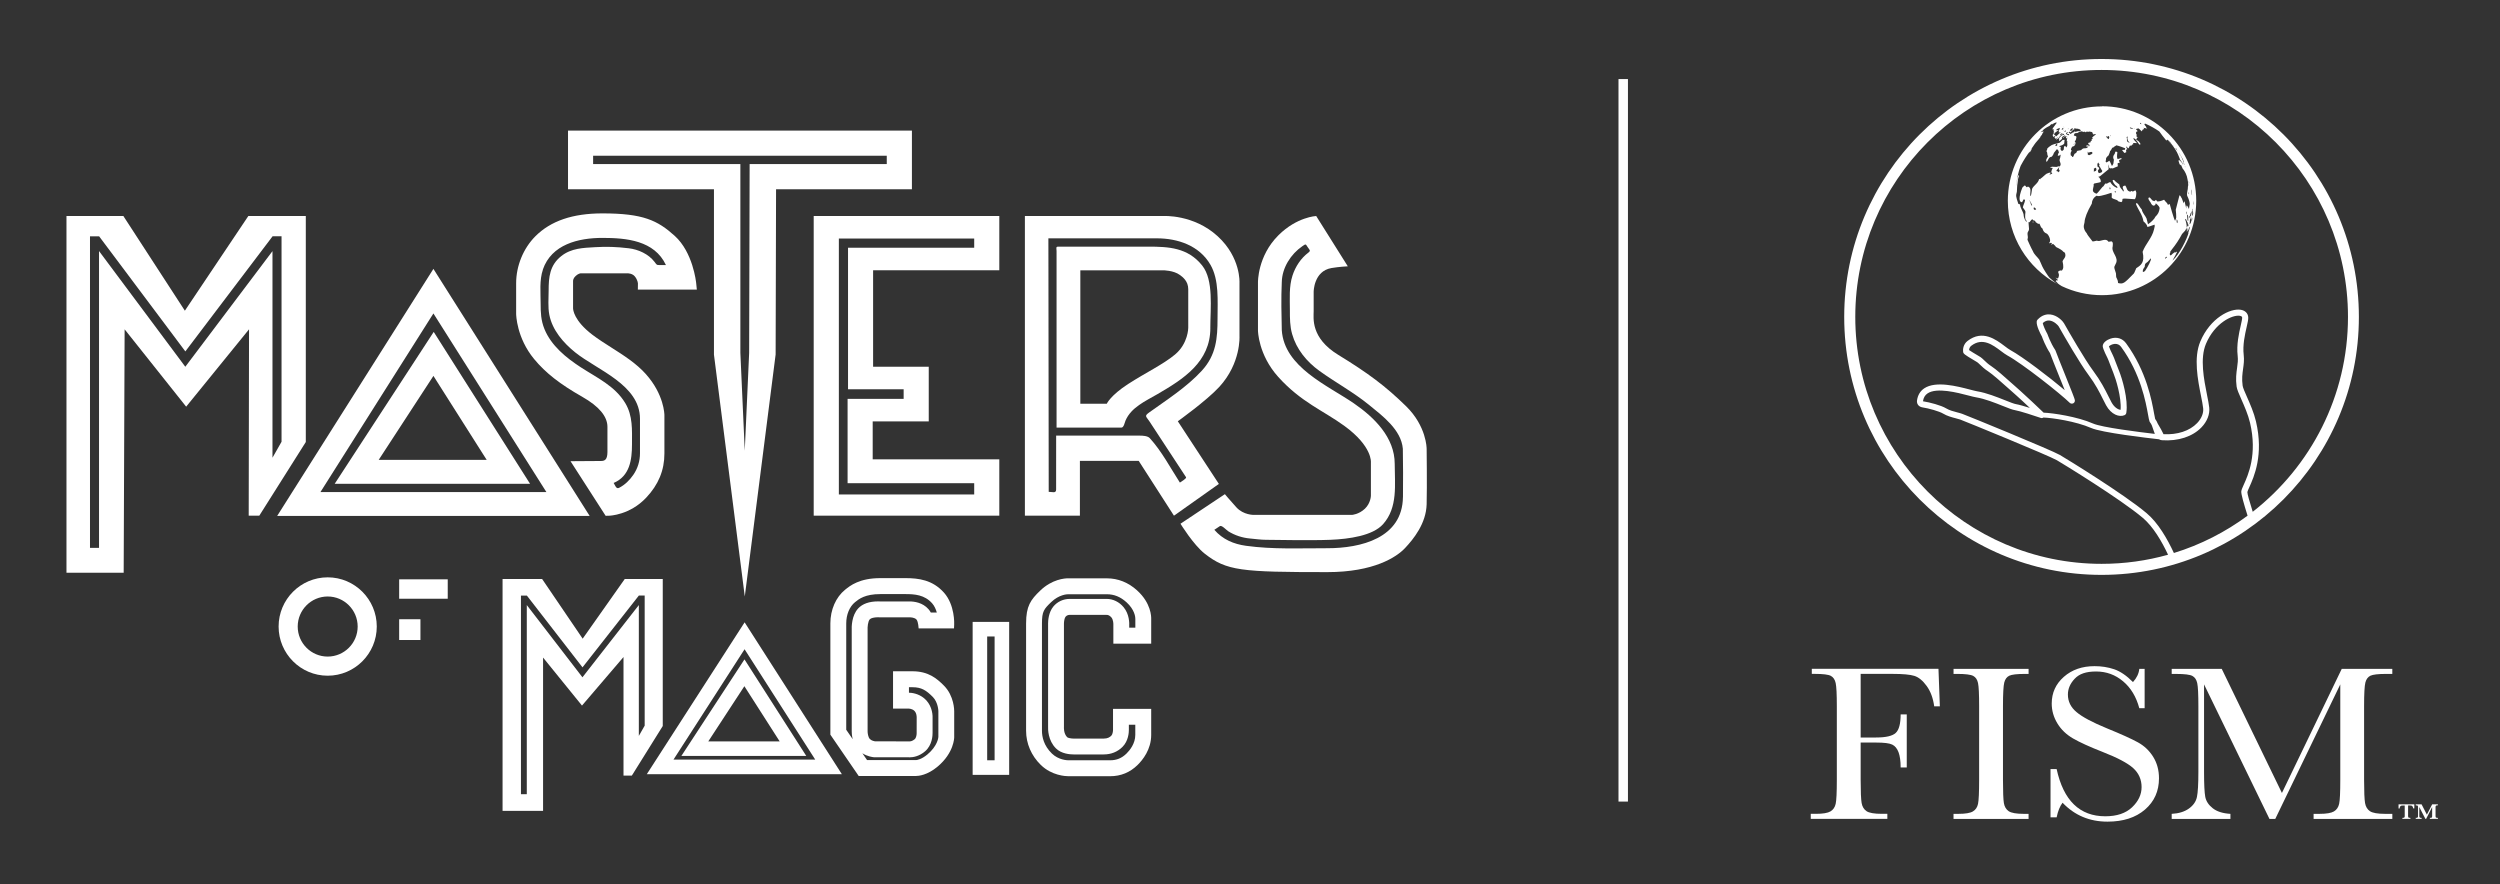 <svg xmlns="http://www.w3.org/2000/svg" xmlns:xlink="http://www.w3.org/1999/xlink" id="Livello_1" viewBox="0 0 978.98 346.32"><rect x="0" y="0" width="978.98" height="346.32" fill="#333333" stroke="none"/><defs><style>.cls-1{fill:none;}.cls-2{fill:#fff;}.cls-3{clip-path:url(#clippath);}</style><clipPath id="clippath"><path class="cls-1" d="M923.72,124.11c0,55.79-45.12,101.01-100.77,101.01s-100.77-45.22-100.77-101.01,45.12-101.01,100.77-101.01,100.77,45.22,100.77,101.01Z"></path></clipPath></defs><g class="cls-3"><path class="cls-2" d="M928.02,124.11c0-58.08-47.14-105.32-105.07-105.32s-105.07,47.25-105.07,105.32,47.14,105.32,105.07,105.32c10.18,0,20.02-1.46,29.34-4.18.26.69.48,1.31.66,1.8.29.81.42,1.17.52,1.39.2.44.37.8,1.3.8,1.64,0,5.66-1.12,16.44-4.9,7.86-2.75,15.75-5.71,15.82-5.74.61-.23.93-.9.71-1.52-.93-2.65-1.87-5.38-2.76-8.03,26.07-19.18,43.03-50.12,43.03-84.95ZM885.11,216.78c-12.64,4.72-26.5,9.53-29.71,10.03-.06-.16-.13-.35-.2-.56-.17-.47-.38-1.04-.61-1.68,10.22-3.24,19.76-8.01,28.37-14.03.83,2.44,1.59,4.65,2.15,6.25ZM800.26,161.59l-.43-.41c-1.69-1.61-6.18-5.9-8.6-8.04-.88-.77-1.83-1.62-2.8-2.49-3.34-2.98-6.79-6.06-8.68-7.28-1.17-.75-2.09-1.63-2.82-2.34-.54-.52-.97-.93-1.39-1.2-.24-.15-.72-.44-1.29-.78-.86-.51-2.51-1.48-3.17-1.96.02-.42.16-1.15.81-1.66,4.42-3.43,8.45-.39,11.68,2.04.94.7,1.74,1.31,2.51,1.73,5.89,3.2,20.81,15,24.4,18.53.37.36.92.44,1.38.21.46-.23.71-.73.64-1.24-.08-.56-1.04-2.99-4.06-10.51-1.48-3.68-3.01-7.48-3.51-8.88-.03-.09-.08-.18-.13-.26-1.85-2.78-3-6.11-3.01-6.14-.02-.07-.05-.14-.09-.2-.79-1.41-1.62-3.29-1.77-4.2.83-.77,1.7-1.09,2.64-.99,1.77.19,3.33,1.85,3.57,2.26l.05.09c2.35,4.14,8.18,14.28,11.6,18.87,2.82,3.79,4.34,6.82,5.67,9.49.43.87.84,1.68,1.25,2.44,2.02,3.72,5.23,4.79,7.23,3.91.37-.16.64-.51.7-.91.83-5.21-1.63-13.54-2.88-16.54-.5-1.22-.95-2.4-1.32-3.4-.47-1.24-.8-2.14-1.08-2.67-.56-1.07-1.31-2.75-1.53-3.42.32-.34,1.24-.91,2.33-.98,1.01-.04,1.82.33,2.44,1.17,7.67,10.48,9.69,21.75,10.56,26.56.25,1.38.4,2.22.6,2.71.05.12.12.23.2.33.57.65.93,1.77,1.27,2.85.17.54.36,1.1.58,1.63-6.3-.73-20.7-2.53-24.19-4.06-6.18-2.71-15.66-4.11-19.38-4.26ZM799.12,163.66c.37.13.76.05,1.07-.16,3.53.13,12.71,1.48,18.68,4.1h0c4.18,1.83,21.82,3.89,26.57,4.42.34.2.72.34,1.18.37,6.32.44,11.96-1.4,15.47-5.05,2.21-2.3,3.31-5.12,3.03-7.74-.14-1.33-.48-3.01-.87-4.96-1.2-6.02-2.84-14.27-.41-20.01,3.46-8.19,10.35-11.43,13.25-10.97.88.15.91.54.92.72.04.48-.27,1.81-.56,3.1-.68,2.99-1.71,7.52-1.2,11.82.2,1.69,0,3.12-.23,4.78-.28,2-.6,4.27-.18,7.31.16,1.16.92,2.86,1.87,5.01,1.17,2.65,2.63,5.95,3.39,9.18,2.9,12.34-.73,20.39-2.48,24.26-.53,1.18-.88,1.96-.95,2.59-.11.99,1.01,4.93,2.46,9.51-8.64,6.39-18.36,11.38-28.85,14.61-2.56-5.52-6.16-11.79-10.69-15.6-8.91-7.52-31.64-21.44-33.94-22.78-3.35-1.94-36.39-15.45-38.27-16.12-.57-.21-1.25-.38-1.96-.57-1.42-.37-3.03-.79-4.31-1.56-2-1.21-6.55-2.39-8.92-2.75-.07-.01-.13-.03-.17-.04.2-1.39.79-2.4,1.8-3.08,3.6-2.42,11.7-.3,16.04.84,1.26.33,2.26.59,2.96.7,3.41.56,7.32,2.12,10.46,3.37,2.1.84,3.75,1.5,4.79,1.66,1.82.29,7.88,2.28,10.06,3.03ZM882.15,200.41c-1.28-4.05-2.12-7.03-2.1-7.73.03-.26.41-1.11.75-1.86,1.85-4.11,5.71-12.67,2.62-25.8-.81-3.45-2.32-6.86-3.53-9.6-.81-1.82-1.57-3.55-1.69-4.37-.38-2.7-.09-4.71.18-6.64.24-1.75.48-3.4.24-5.39-.46-3.89.47-8,1.16-11,.39-1.73.68-2.97.61-3.81-.11-1.53-1.2-2.62-2.91-2.9-4.15-.68-11.97,3.24-15.84,12.39-2.72,6.42-.99,15.09.27,21.42.38,1.89.7,3.52.83,4.75.21,1.91-.66,4.04-2.37,5.82-2.94,3.06-7.72,4.63-13.16,4.33-.47-.97-1.33-2.66-2.27-4.15-.26-.65-.58-1.28-1-1.82-.11-.38-.26-1.24-.41-2.07-.89-4.97-2.98-16.63-10.98-27.55-1.41-1.93-3.67-2.62-6.05-1.84-1.49.49-3.09,1.62-3.09,2.96,0,1.05,1.84,4.61,1.86,4.64.21.4.56,1.33.96,2.4.39,1.02.84,2.23,1.35,3.47.94,2.26,3.22,9.58,2.82,14.42-.99-.06-2.48-.95-3.57-2.96-.4-.74-.79-1.52-1.21-2.37-1.31-2.62-2.94-5.89-5.89-9.85-3.44-4.61-9.62-15.42-11.44-18.62l-.05-.09c-.45-.81-2.56-3.12-5.34-3.45-1.28-.15-3.19.08-5.03,2.06-.17.19-.28.42-.31.67-.2,1.7,1.44,4.84,2.03,5.91.22.62,1.35,3.71,3.16,6.47.56,1.53,1.98,5.08,3.49,8.83.75,1.86,1.58,3.93,2.29,5.7-6-5.05-16.42-13.04-21.29-15.69-.61-.33-1.39-.92-2.21-1.54-3.47-2.62-8.72-6.57-14.58-2.02-1.66,1.29-1.85,3.28-1.71,4.25.11.73.43,1.04,4.31,3.33.54.32.98.58,1.21.73.24.15.62.52,1.04.92.77.74,1.82,1.75,3.19,2.63,1.73,1.12,5.26,4.27,8.38,7.05.98.87,1.93,1.72,2.81,2.5,1.34,1.18,3.39,3.1,5.2,4.81-2.11-.66-4.31-1.3-5.41-1.48-.77-.12-2.48-.8-4.28-1.52-3.25-1.29-7.29-2.91-10.95-3.51-.59-.1-1.58-.36-2.74-.66-5.04-1.32-13.48-3.52-17.98-.51-1.6,1.07-2.55,2.68-2.84,4.78,0,0,0,0,0,.01-.14,1.14.47,2.41,2.18,2.68,2.42.36,6.55,1.53,8.05,2.43,1.57.95,3.44,1.44,4.94,1.83.66.17,1.28.33,1.76.5,1.81.65,34.74,14.12,37.87,15.94,2.28,1.33,24.82,15.13,33.6,22.54,4.12,3.48,7.47,9.25,9.91,14.45-8.28,2.33-17,3.57-26.01,3.57-53.19,0-96.47-43.38-96.47-96.7s43.28-96.7,96.47-96.7,96.47,43.38,96.47,96.7c0,30.97-14.6,58.58-37.27,76.29ZM856.32,89.84c-.02-.22-.02-.45-.03-.67.1-.2.21-.43.36-.72.02,0,.05.01.08.02.01-.01.02-.03.04-.05,0,.03,0,.06-.01.09,0,.01.01.03.02.04.07-.06.08-.17.17-.22q.02.09-.07.43s-.01.08-.02.12c-.16.43-.31.86-.45,1.29-.03-.07-.05-.16-.07-.34ZM812.21,50.97s-.07-.04-.11-.06c.13-.09.17-.1.21-.1h0s0,0,0,0c.02.01.02.02.02.02,0,.02,0,.04-.01.05-.03.03-.08.06-.11.08ZM857.94,84.63c.14-.65.23-1.3.4-1.95,0,0,0,0,0,0,.07-.05.12-.07.17-.07-.05.45-.05.64-.06.84.02.34,0,.78-.07,1.25-.1.34-.2.68-.31,1.01,0-.01-.02-.02-.02-.03-.09.06-.12.18-.2.25,0,0-.02,0-.03-.02t.1-.7c.02-.33.03-.48.01-.58ZM823.15,41.66c-20.38,0-36.9,16.56-36.9,36.99,0,14.05,7.82,26.28,19.34,32.54-.37-.23-.72-.49-1.03-.75-.01,0-1.52-1.22-1.93-1.63-.05-.05-.09-.09-.14-.14-.36-.35-2.35-3.4-2.73-4.31-.41-.9-.77-1.83-1.21-2.72-.82-1.1-1.96-1.95-2.48-3.28-.81-1.43-2.08-4.34-2.08-4.36-.02-.08-.04-.19-.04-.27.01-.22.13-.4.14-.62.07-.8-.41-1.63.1-2.41.42-.64.39-.91.31-1.72l-.16-2.02c.09.06.27.13.35.07.07-.04.14-.14.2-.2.34-.33.51-.83,1.01-.99q.22.53.83.56c.06.02.12.05.17.07.12.15.23.39.3.57.49.15.77.85,1.42.54.4.62.42,1.47,1.17,1.87.33,1.11.8,1.68,1.59,1.97.75.2,2.04,2.89,1.12,3.52,0,.09.02.22.04.31.05.03.07.04.1.04l.5-.26c.07.04.16.1.23.14l.15.25c-.03.09-.12.2-.2.26,0,.08.02.18.06.25q.12-.05.41-.4c.13,0,.18,0,.22,0q.95.83,1.12,1.2,2.35,1.1,2.84,1.84c.39.17.58.29.72.67.06.3.16.7.1,1-.14.81-.84,1.31-1.11,2.05.45,2.12.39,2.91-.25,3.67-.63-.13-.77-.06-1.41.32-.08.24-.1.3.15.9.35.83-.3,1.89-.31,1.9l-.92-.37c.27.36.75.54.88,1.02-.04.04-.11.08-.15.11-.18-.04-.35-.08-.53-.11-.01.04-.02.1-.03.14.06.07.15.16.21.23q-.13.01-.44-.11c.29.32.63.58.91.9h-.1c.22.25,1.21.87,1.68,1.16,4.78,2.27,10.12,3.54,15.76,3.54,20.38,0,36.9-16.56,36.9-36.99s-16.52-36.99-36.9-36.99ZM838.01,48.2s.06-.05.1-.07c.04-.02.06-.02.12-.02l.21.16c-.07,0-.15,0,.02.17.12.13.16.19.03.18-.27-.04-.56-.21-.5-.25,0,0,.02-.01.04-.01.04,0,.1,0,.14-.01.02,0,.03,0,.03-.02,0-.03-.13-.11-.18-.13ZM835.56,50.16c.05,0,.11,0,.16,0,.04,0,.05-.01.05-.01h0s0,.02.03.1c.01.03.02.06,0,.06-.03,0-.08-.01-.08-.01,0,0-.13-.07-.15-.11-.01-.03,0-.03,0-.03ZM834.19,49.9s.05.01.26.1c.32.13.41.17.46.15l.2.08s.04.03.06.05c.16.16.01.16-.11.16-.06,0-.12.02-.19.01-.05,0-.09-.04-.13-.06-.05-.02-.11-.04-.17-.06-.07-.02-.16.03-.24,0,0,0-.37-.26-.29-.35.03-.05.16-.07.16-.07ZM832.92,53.52s.07-.04.1-.06c.01,0,.03-.01.04-.02.02,0,.06-.02.08-.02-.01.02-.02.04-.03.06-.06.18.18.47-.07.56.07.17.07.22.09.47.03.38.12.57.44.96.1.08.2.14.29.23,0,.04,0,.08,0,.12-.01.02-.04.03-.05.05-.24-.02-.7-.37-.71-.37-.08-.06-.11-.21-.14-.3-.11-.28-.09-.41-.06-.63.01-.09.04-.29-.07-.52-.02-.04-.06-.08-.06-.12,0-.13.02-.3.16-.41ZM826.38,53.06s.11,0,.11,0c.02,0,.06.01.07.02q.02.05.03.07s.01.03,0,.06c0,0,0,.02,0,.02,0,.02-.01.03-.02.05,0,0,0,.02,0,.02-.02.03-.06,0-.08,0-.04-.02-.08-.06-.13-.08-.02-.08-.02-.14.01-.15ZM824.93,53.42s.03,0,.05,0c.16,0,.27.04.47.15,0-.15,0-.52.35-.17.19.19.18.22.18.29-.03.35-.15.59-.26.79-.1-.07-.24-.08-.33-.17-.09-.09-.1-.12-.16-.32-.36-.23-.41-.27-.56-.48.13-.07.19-.09.27-.1ZM821.42,63.98c.13-.34.25-.36.32-.23.03.06.03.16.07.21.1.13.26.21.34.35q-.17.53-.16.59c.49.63.77,1.39,1.26,2.02-.01.05-.03.11-.05.16-.05.15-.15.35-.34.46-.28.16-.61.14-.9.26-.33-.16-.43-.81-.45-.94,0,0-.01-.16.25-.43.28-.29.32-.43.2-.82-.14-.11-.33-.09-.46-.22-.11-.1-.12-.17-.14-.36-.08-.55-.09-.68.05-1.05ZM819.89,66.1c.15-.12.23-.16.31-.21.17-.09.35-.14.52-.22l.21.52v.26c-.03.26-.11.45-.43.54q-.49.15-.57.21c-.07-.36.16-.74-.04-1.1ZM811.75,50.15c-.05.08-.12.19-.14.39-.02.2-.06.32-.1.38-.02.05-.04.11-.07.15-.03.03-.08.03-.11.04-.8.28-.79-.11-.79-.11.02-.08.59-.73,1.22-.86ZM809.96,50.34h0s.01.01.01.02c0,0,0,0,0,0,0,0,0,0,0,0,0,0,0,0,0,0,.01.04.02.06,0,.09-.03.05-.05.07-.15.15,0,0,0,0,0,0-.01,0-.03-.01-.03-.02,0,0,0,0,0,0-.03-.03-.08-.1.16-.25h0ZM809.92,50.22h0s0,.01,0,.01h0s0,0,0,0c0,0,0,0,0,0h0s0,0,0,0t-.04.04l-.16.04.17-.11ZM808.49,51.42c.09-.12.11-.17.11-.21.31-.12.48-.09.42.07,0,.03-.06.15-.2.23-.18.12-.45.21-.44.09,0-.03.04-.09.11-.18ZM808.17,49.84l.08-.05c.1-.04.11-.04.12-.03h0c-.02.06-.08.1-.09.1h0s0,0-.08.02c-.02,0-.06.02-.07.01,0-.01,0-.02.05-.05ZM807.8,49.77s.01-.04.15-.09c.03-.01.12-.04.15-.01h0s0,.03,0,.04h0c-.07,0-.14.04-.21.05-.07.02-.08.01-.09,0h0ZM808.04,50.9s0,0,0,0c.04.04,0,.09-.07.16-.04-.05-.08-.1-.12-.15l.21-.11s-.05.08-.02.1ZM807.52,50.47s-.05-.01-.07-.03c0,0-.02-.01-.01-.04.02-.06.16-.15.16-.15,0,0,.35-.17.43-.11,0,0,0,0,0,0,0,.02,0,.03-.02.07q-.14.24-.1.26c-.15.13-.19.18-.22.3-.02,0-.04.02-.06.02-.21.07-.32.05-.33-.08.23-.16.32-.23.23-.26ZM807.68,52.2c-.03.12-.38.5-.57.6-.23.13-.31.09-.33.07,0,0-.01-.01-.02-.01-.02-.05-.05-.09.13-.34.08-.11.22-.19.29-.22.47-.25.51-.17.5-.1ZM795.72,80.47c-.3.05-.42-.32-.51-.73-.13-.61-.2-.89-.44-1v-.32c.43.58.66,1.16,1.01,2.03-.02,0-.04.01-.06.01ZM797.32,82.06c-.17.03-.34.1-.52.1-.04,0-.15,0-.25-.09-.12-.1-.17-.27-.17-.27v-.32c0-.1,0-.12.02-.2.55-.16.85.54.95.78,0,0-.02,0-.03,0ZM806.42,67.07c-.01.06-.03.13-.07.18-.02.03-.06.07-.09.1-.07.05-.14.08-.21.13-.01-.23-.07-.28-.17-.34-.01,0-.02,0-.03-.01-.15-.04-.31,0-.46-.09-.09-.05-.11-.23-.1-.26.02-.06.1-.12.15-.17.21-.27.4-.56.62-.82.17-.2.3-.29.39-.35-.16.26-.3.67-.21,1.01.14,0,.45.07.19.62ZM809.06,57.75q-.16-.46-.32-.61c-.08,0-.2.03-.28.04-.19.29-.23.35-.3.83.18.53-.12.74-.66,1.12-.85-.36-.59-1.16-.49-1.46-.34-.31-.36-.31-.64-.3l.06-.18q1.47-.35,1.91-.98c.11-.48-.02-.99.18-1.45-.13,0-.31.02-.44.06-.06-.03-.14-.07-.2-.1-.05.02-.13.06-.18.09-.47.54-1.15,1.08-1.15,1.08l-2.17.56q-.88.35-.94.35-1.32.82-1.74,1.36c0,.42-.07.55-.36,1.04.6.52.13,1.43.69,1.96-.23.5-.61.92-.75,1.47q0,.59.03.69c.06,0,.13,0,.2,0,.66-.61.66-1.84,1.86-1.92.23-.19.28-.23.67-.87q.24-.83.57-1.07l.87-1.07q.75.58.66,1.04s.1.12.15.17q-.36.53-.51,1.34c.38.08.6.07,1.16-.41q-.12,1.28-.38,1.84c-.29.89.83,1.71.14,2.62-.06.06-.14.13-.19.19-.16-.02-.37-.05-.53-.06-.96.65-2.15-.25-3.11.44-.02.04-.05.08-.07.12t.84.04c.04.09.1.2.15.29-.06.09-.15.2-.21.29-.03.05-.06.1-.08.16q-.12.36-.24.84.04.33.42.68c-.32.19-.71.2-1,.44-.01-.07-.03-.17-.05-.24.35-.32.37-.37.42-.53-.59-.2-1.05.23-1.57.34-.9.56-1.54,1.43-2.45,1.98l-.17.31c-.02-.06-.06-.13-.09-.18-.06,0-.15-.02-.22-.02-.02.03-.06.07-.08.11-.38,1.61-2,2.32-2.7,3.7-.2.91-.23,1.86-.5,2.76l-.17.16c-.36-1.25.72-3.16-1.02-3.79-.07.08-.16.18-.23.27-.09,0-.21,0-.31,0q-.43-.6-.63-.7-.87.65-.98.88c-1.64,4.09-1.23,5.81-.09,5.71.26-.37.35-.84.69-1.17q.48.24.46.4c-.13.99-.7,1.84-.87,2.81q1.09,1.34,1.03,1.82-.3,2.28.14,3.19c.12.06.27.17.37.27,0,.12-.06.28-.13.37-.3-.3-1.01-1.18-1.11-2.87-.27-1.36-1.27-2.46-1.39-3.87-.06-.06-.13-.13-.18-.18-.15.01-.35-.05-.48-.11-.02-.06-.05-.14-.07-.2-.91-2.79-.95-2.9-.51-4.56.11-1.1.03-2.21.26-3.29.1-1.33.21-1.94.55-2.85,0-.14,0-.32-.02-.46,0,0-.02-.02-.03-.02-.91,1.33-.61,2.97-1.15,4.4q0-.2.24-1.1c.39-3.88,1.67-6.91,1.68-6.93.03-.05.06-.1.09-.15q1.6-2.99,3.47-5.42c-.03.13-.1.3-.16.42.05-.01.11-.03.15-.05.37-.45.57-.99.88-1.46,0-.02,0-.04-.01-.06-.26.25-.36.34-.6.84l-.04.02c.34-.83,1-1.45,1.43-2.22.71-1.12,1.72-1.98,2.47-3.07.02-.23.03-.31.56-.85.23-.56.33-.8.79-1.33-.14.04-.33.11-.48.16,0-.03,0-.06,0-.09.15-.1.29-.2.44-.3q-.19.05-.85.41l-.33.05c.26-.21.55-.4.81-.62.07-.11.18-.24.27-.33.07-.08.09-.1.1-.12.32-.22.46-.31.62-.44q.2-.19,1.7-.96s.11-.1.15-.15c.07-.08.08-.1.1-.12.07-.08.17-.19.26-.26l.41-.25c.06-.01.13-.03.19-.05-.11.13-.29.19-.35.36.11-.05.26-.11.36-.16q1.19-.84,1.7-.6-1.79,2.37-1.79,2.59c.2.02.45.06.65.11,0,.04.01.08.02.12-.06.12-.16.29-.26.39.07.05.15.11.22.15-.03.34-.13.67-.11,1.01-.14.14-.33.33-.44.5.05.13.16.29.27.38-.03.11-.06.24-.1.34,0,0,0,0,0,.01l.22-.06q.31-.25.76-.41l.1-.11q-.56-.2-.65-.31c.07-.11.15-.26.22-.37-.03-.06-.06-.15-.09-.21.04-.05.1-.11.14-.16l.37-.18q.13-.17,1.15-.92-.07,0-.99.11c.28-.49.34-.53,1.52-.94q-.29,1.02-.56,1.28c.06.04.13.1.19.15-.02.15-.05.36-.08.51.38-.23.41-.25.77-.31l-1.79,1.7c-.09-.05-.2-.12-.3-.16-.11.1-.24.26-.32.38.02.09.05.23.02.32.21.4.26.39.64.31q.1-.09.45-.48c.02.06.05.13.08.18-.21.2-.43.39-.64.6,0,.04,0,.09,0,.13.3-.16.64-.25.91-.48.63-.94.9-1.33,2.16-1.83.04.05.09.13.13.19-.06.08-.14.19-.21.27q-.53.03-.89.34c-.27.36-.75.53-.88,1.03,0,.16-.04.37-.1.51.07,0,.15-.02.22-.03q-.25.58-.24.65c.36-.19.62-.33,1.21-.9.01-.08.04-.17.06-.25-.04-.05-.1-.12-.14-.18.3-.74,1.34-1.01,1.45-1.02-.3.47-.81.71-1.17,1.11.13,0,.31-.05.43-.12l.37-.47q.62-.22.87-.08c-.1.15-.23.35-.32.5.03.09.08.2.08.3.15-.02.33-.11.45-.18,0,.33-.2.64-.13.98-.04.06-.1.13-.14.2.05.04.11.08.16.12.07-.03.16-.07.23-.11-.41.79.38,1.86-.58,2.52ZM805.57,56.86q-.04.27-.15.33s-.05.02-.08,0c0-.02-.01-.04,0-.06,0-.05,0-.09-.01-.1-.04-.02-.07-.01-.27.03-.15.03-.28.06-.25-.07.05-.22.5-.69.76-.75.04.35.02.46,0,.63ZM809.64,53.67c-.11.08-.14.06-.16.05,0,0,0,0,0,0-.02-.02-.03-.03-.03-.03,0,0,0,0,0,0h0s0,0,0,0c0,0,0,0-.03,0,.07-.08.13-.12.17-.12,0,0,.01,0,.02,0,.02,0,.04.04.05.05,0,.01,0,.03.02.05,0,0-.01,0-.02.01ZM810.07,52.9c-.06.04-.16.09-.24.07-.1-.03-.02-.16-.1-.2-.04-.02-.11-.01-.16,0-.05,0-.12,0-.2-.03-.08-.04-.13-.13-.15-.19-.08-.19-.1-.23-.25-.27.3-.37.51-.49.65-.58.19.06.15.19-.19.59.01.15.07.2.4.21.29,0,.4.02.47.16-.07.08-.11.18-.21.24ZM810.07,51.79c.15-.08.34-.2.5-.26.02,0,.04.02.05.03-.02.1-.06.19-.08.29.01.01.03.04.03.05.04,0,.1-.01.14-.02.6-.45.84-.69.98-.86-.02,0-.02,0-.02,0,0-.01-.01-.02-.01-.03.15-.2.4-.26.59-.4.05-.08.05-.09.02-.14-.01-.01-.03-.01-.04-.02,0,0-.02-.01-.04-.02-.01,0-.02-.02-.03-.02-.01-.02-.01-.05,0-.08.2-.05.25-.06.41-.05.15.01.27.1.42.12.66-.02.91.03,1.11.24l.18-.05c.18.2.49.27.6.54-.08.04-.18.1-.26.13q-.24.11-1.21.19c-.32.14-.69.3-1.06.04-.04,0-.05.01-.13.05-.13.12-.2.28-.33.39-.53-.1-.73.57-1.23.54,0-.04.01-.09.02-.13-.14-.25-.59-.14-.62-.52ZM812.09,56.41s.01-.02.01-.03c.17-.24.27-.14.28-.07.01.07-.01.09-.02.11-.04.04-.07.07-.1.1-.04.02-.07.05-.11.08-.02.01-.03.03-.05.04,0,0-.02,0-.03,0h-.01s-.02-.02-.01-.09c0-.09.01-.1.03-.13ZM813.47,59.08s-.05.04-.07.07c-.21.22-.19.58-.46.77-.2.14-.47.18-.62.4q-.37.9-.4.94c-.24.3-.47.27-.48.16q-.07-.5-.49-.45c-.3-.91,0-1.4.16-1.67.2-.34.2-.38.14-.49-.07.03-.18.07-.26.04,0,0-.2-.94.83-1.63q.02.07.19.13c.36-.28.51-.51.62-.77.14-.49.17-.62.14-.78-.03-.18-.24-.09-.33-.18,0-.02,0-.04,0-.06.12-.34.37-.6.49-.94q.07-.21.19-.97c-.1-.57-.75-.32-1.03-.64.03-.22.18-.5.3-.7,0-.02,0-.04,0-.06.44-.19.95-.07,1.39-.27.14-.12.21-.3.39-.37.3-.13.65-.03.94-.2q.58.15.58.23c.26.15.65-.29.81.06.03-.02.08-.04.12-.06.02,0,.04.01.06.02.02.06.02.13.04.2.06,0,.12-.06.16-.1.08-.1.21-.24.33-.27.2-.04.27.19.45.2.11,0,.22-.17.33-.18,0,0,.45,0,1.26.21l.17.33q-.15.33-.13.38c.18-.05.18-.24.27-.36.02.01.06.03.08.04-.09.39-.1.46.01.56.21-.02.39-.19.61-.1.2-.13.35-.12.49.04-.05.04-.12.1-.18.14q-1.06.77-1.31,1.16c.02.18.24.23.26.4q-.47.23-.52.33s0,.11.02.15c.05.01.12.03.17.04.03.06.09.18-.1.3-.04-.02-.1-.06-.13-.09-.03,0-.07,0-.1.01-.02.03-.05.08-.07.11-.12.4-.21.57-.35.75-.22-.17-.37-.15-.66.08-.14.34-.05.45,0,.5.55,0,.55.61.34.78-.03.02-.08.05-.11.06-.02,0-.04,0-.06,0-.15-.13-.07-.34-.16-.49q-.74.12-.83.18c-.02.26-.03.39.25.36.31-.04.33-.02.44.14v.05c-.46.41-.56.48-1.31.5-.7.01-.88.19-1.41.73l-1.45.27ZM817.42,59.52s.08-.09.13-.1c.05.05.05.05.1.18.01.04.03.12.08.12.21.03.25.02.8-.16.52-.17.73-.08.9.38-.02.04-.05.08-.07.11-.17.24-.37.36-.6.45-.11.04-.21.08-.32.13-.08.04-.14.11-.23.13-.42.08-.7-.37-.7-.37-.02-.07.02-.25.04-.31.04-.18.04-.2.04-.29l-.17-.27ZM842.2,101.94c-.65,1.84-2.17,4.11-2.19,4.13,0,0-.46.48-.87.42-.14-.58.07-1.17.71-1.99.1-.4,0-.84.26-1.2.04-.06.09-.14.14-.19.24-.24.57-.37.81-.61q.13-.13,1.19-1.37l.04.49c-.03.09-.07.21-.1.3ZM847.83,101.33c-.12-.19.16-.51.28-.64.24-.26.28-.18.33-.09,0,0,0,0,0,.02.04.07.06.11.18.03-.09.13-.25.37-.8.68ZM857.03,91.11c-.54,2.27-3.51,8.41-6.19,10.84-.03,0-.06,0-.08,0q1.37-2.37,1.71-3.22c-.02-.06-.07-.13-.12-.18q-.14,0-.81.54.22-.53.22-.54c-.38.39-.62.59-.96.8-.48.52-.64.6-.67.61,0,0-.54.19-.37-.39-.04.01-.1.03-.14.04-.01-.02-.03-.04-.04-.06.08-.34.4-.62.28-1.01.3-.4.38-.5.63-.87,1.53-1.89,2.86-3.92,3.98-6.04l1.24-1.34c.1-.14.12-.19.59-1.1,0-.32,0-.63-.03-.95-.03-.4-.07-.54-.13-.76-.08-.3-.13-.63-.22-.94-.05-.17-.19-.29-.21-.46-.03-.23.04-.26.24-.36.11.22.12.23.25.56.2.48.23.59.39.7.04.28.17.53.2.8.02.25.02.36-.02.66.31-.35.39-.83.61-1.23-.13.58-.33,1.14-.54,1.69-.07.32-.1.64-.18.96-.09.33-.1.35-.21.45-.02-.03-.04-.07-.06-.11-.05.14-.1.28-.14.43.11,0,.19,0,.28-.05.06-.2.17-.39.24-.37,0,0,0,0,.01,0,0,.06,0,.09,0,.12.04-.05.08-.09.13-.16.19-.44.19-.94.52-1.32.01.03.03.06.04.09.02,0,.05-.01.07-.03-.04.42-.24,1.1-.63,2.23,0,.04,0,.11-.01.16.03-.06.08-.13.12-.18ZM852.37,86.07l.07-.18c.16.23.27.44.29.9,0,.03,0,.06,0,.09,0,.12-.08.49-.22.51-.18-.41-.17-1-.15-1.31ZM856.15,82.87c.16,0,.2.13.25.73.03.44.05.53.13.6.05,0,.09-.03.12-.05.08.09.16.18.21.63.07.53.02,1.06.04,1.59l-.05.19c-.26-.19-.29-.59-.43-2.53q-.35-.62-.28-1.15ZM858.33,86.56s-.01.06-.02.07c-.03-.11.04-.22.01-.33,0,0,0,.01,0,.02-.02.06-.03.11-.1.49-.02-.01-.02-.03,0-.27.06-.4.15-.79.21-1.18,0,.03.01.04.02.04.02-.03.04-.06.09-.28-.08.48-.1.97-.22,1.45ZM858.95,78.67c.04.31.06.78.06.89q-.05.77-.06.81l-.07-.66.06-1.04ZM858,74.18h0c.07.08.18.43.21.68.07.52.11,1.05.2,1.57-.03-.01-.1-.04-.16-.38,0-.02-.32-1.74-.27-1.87ZM857.94,83.31s.03.02.04.02c.08-.19.23-.55.35-.65,0,0,0,0,0,0q.11-.91.16-1.01s.05.11.06.16l.04.12c0,.05-.01.12-.02.17-.02.19-.04.35-.06.48.04,0,.08.02.14.06.07.05.09.04.12.02.02.43-.07.86-.08,1.28.07-.15.14-.64.16-.74.04-.34.05-.35.06-.37.01.14-.05.6-.05.6-.04.29-.12.56-.16.84,0,0-.16.1-.25.14-.03.08-.05.16-.07.24-.16,1.33-.54,2.87-.54,2.89,0-.04,0-.1-.01-.14-.2.02-.17.26-.3.35-.05-.07-.06-.08-.03-.47.03-.49,0-.97.1-1.46.04-.2.18-.36.23-.55.06-.2.05-.41.1-.61,0-.02,0-.05.01-.07,0-.06-.02-.11-.05-.15-.06.02-.08.03-.24.31-.23.41-.26.45-.36.52-.02,0-.04-.01-.06-.01-.01-.02-.04-.05-.05-.08-.02-.05-.02-.11-.03-.16.14-.21.33-.4.43-.62.17-.36.12-.78.35-1.12ZM857.15,71.09s.21.77.17.82c-.1-.09-.26-.79-.27-1.08.02.06.06.13.1.26ZM856.95,75.43c.04.22.03.61,0,.64,0,0-.1-.03-.13-.25-.05-.31.01-.55.01-.55,0,0,0,0,0,0,0,0,0,0,0,0,.06.03.05.1.1.13,0,.01,0,.03.01.05ZM855.81,65.46l.05.16c-.14-.18-.41-.76-.41-.76.11.07.26.38.28.42.03.07.05.1.08.18ZM853.6,60.34c.08.12.93,1.51,1.23,2.1.16.33.18.7.33,1.03-.03,0-.06-.01-.08-.02-.02,0-.03.02-.04.03,0,.12.1.37.22.57.25.38.28.41.25.55-.1-.11-.13-.28-.27-.36,0,0,0,.01,0,.02-.18-.38-.26-.6-.31-.92-.03-.24-.05-.36-.17-.64-.03-.07-.51-1.13-.51-1.13-.13-.27-.18-.35-.36-.66-.24-.39-.52-.75-.74-1.16.09.06.24.25.46.58ZM852.16,58.1s.02.03.02.04c.46.77.48.8.43.8-.05,0-.08,0-.77-.99l.32.15ZM851.09,57.02s.1.09.12.13q.11.16.11.17h0s-.27-.25-.39-.43c.06.04.12.08.17.13ZM853.57,62.28q1.33,1.75,1.37,2.4c-.08-.14-.18-.32-.25-.46-.2-.34-.25-.43-.3-.51q-.36-.5-1.02-1.17v.55c-.11-.15-.27-.34-.4-.48q.1.5.52,1.66c.11.17.3.38.46.51.01-.11.03-.26.05-.36.29.51.43,1.09.71,1.61,1.11,1.18,1.63,2.99,1.64,3.01.35,1.53.75,3.27.42,4.02.08,1.21-.55,2.35-.3,3.57q.94,1.92,1.02,3.22l-.32,2.01q-.38-.91-.71-1.32c-.08,0-.2,0-.28,0q-.04,1.04-.07,1.19c-.12-.97-.48-1.89-.64-2.84l-.2.08c-.02.21-.09.48-.17.67q-.58-1.65-.72-1.96c-.35-.37-.36-.99-.92-1.22l-1.45,5.67c.13,1.33.18,1.89.18,3.02q0,.37-.46,1.32c-.5-.73-2.09-6.56-2.1-6.61-.19.1-.44.24-.62.34-.08-.07-.17-.17-.25-.25q.03-.32-.79-1.06l-.54-.68c-1.12.5-1.75.67-2.63.69q-.48-.57-.55-.61c-.19.16-.45.37-.66.5-.08-.04-.19-.1-.28-.14-.86-.12-.96-1.21-1.78-1.37-.08.11-.19.26-.26.37.11.89.91,1.42,1.18,2.24.62.75.8.8,1.49.41.07-.21.17-.49.25-.69q1.56,1.28,1.5,1.95c-.18,1.45-.64,2.35-1.69,3.34q-.16.52-1.07,1.45-.51.57-1.79,1.47-.18-.51-.59-2.3c-.55-1.2-1.62-2.12-1.85-3.49-.74-.76-1.13-1.78-1.89-2.52-.1.04-.23.1-.32.14-.02.07-.06.16-.07.24.87,2.3,2.57,4.24,2.93,6.77q1.46,1.25,1.49,2.15.2.18,2.86-.84c.1.59.12.7-.22,1.91-.74,3.28-3.32,5.63-4.45,8.72.92,4.26-.66,5.25-2.48,6.41q-.84,2.18-1.22,2.35c-3.45,3.53-3.89,3.99-5.92,3.47q.02-.84-.41-1.66c-.37-.64-.38-.72-.41-2.14q-.78-2.16-.63-2.58t.47-1.02c1.57-2.63-1.83-4.46-1.12-6.95.14-1.52.07-1.58-.47-1.98l-1.16.19c-1.2-1.82-3.12.22-4.6-.45-.56.09-1.09.34-1.67.29q-2.2-2.75-2.25-3.17c-.71-.81-1.01-1.43-1.18-2.45q-.08-.43.3-1.84.1-2.55,2.85-7.31c.1-2.24,1.79-3.06,1.99-3.15.09.06.22.13.31.18,1.26.14,5.33-1.29,5.37-1.3.32.62.06,1.27.12,1.9.68.82,1.97.53,2.59,1.45.41.1.81.28,1.23.31.09-.11.22-.26.31-.37,0-.27.05-.63.11-.89.54-.17.63-.2,4.79.12q.55-.47.61-2.54c-.05-.2-.06-.25-.07-.3-.05-.2-.14-.57-.37-.63-.33.15-.61.39-.96.5-.11-.08-.26-.19-.37-.27-.21.05-.46.18-.62.31-.81-.28-.89-.39-1.2-.89q-.45-1.22-.72-1.52c-1.41.16-1.08.87-.58,1.94-.07.13-.15.3-.21.42-.15-.14-.29-.4-.34-.61-.81-.87-1.09-1.22-1.21-2.18q-1.66-1.18-1.84-1.56c-.29-.21-.43-.32-.75-.15q-.16.59,1.06,2.05c.34.18.51.27.81.71-.04.1-.1.23-.14.33-.01,0-1.8-.65-2.65-2.29q-.48-.02-1.39.61c-.15-.03-.36-.07-.51-.11-.51.38-.58,1.14-1.21,1.4q-2.03,2.54-2.26,2.63c-.98-.19-1.4-.92-1.4-.92-.31-.96.4-1.85.2-2.8l.26-.28q2.48-.47,2.53-.58c.03-.73.04-.91-.65-1.82-.1-.05-.23-.12-.32-.17.16-.12.43-.23.63-.22l3.44-2.81q-.12-1.72,0-1.9.05.12.22,1.34c.11.08.25.18.36.25q.72-.17,1,.02c.65-.33,1.36-.52,2.01-.84,0-.38-.06-.76-.08-1.14.07-.06.16-.15.24-.22.1.04.24.08.33.12.06-.03.15-.07.21-.1q0-.08-.22-1.07,1.05-.46,1.05-.47c-.07-.11-.15-.27-.26-.34-.46.06-.87.31-1.32.39q-.44-.44-.12-2.69c-.43-.28-.45-.3-.84-.15q-.06.71-.72,1.6c-.09.42-.14.63.03,1.12q.31.26.04,1.35.03.65-.64,1.48c-.38-.67-.55-1.44-1.01-2.07-.39.2-.7.52-1.09.69-.12-.1-.28-.25-.39-.36.08-.22.15-.53.17-.77q-.19-.71,1-1.65c.15-.55.53-1.03.56-1.62q.35-.25.89-1.37c.12-.03.29-.07.42-.1.31-.4.82-.52,1.18-.86,1.06.21,3.45,1.16,3.47,1.17.01.19-.08.46-.2.62q-.87-.02-1.04.07.78,1.11,1.09,1.18c.13-.16.36-.32.56-.35,0-.26-.05-.6-.09-.86.05-.06.13-.15.19-.2.1-.03.23-.07.33-.09-.11-.34-.58-.58-.34-1.03h.16c.08.18.19.41.29.57.11.02.26.06.37.09q.29-.7.48-1.02c.17-.04.42-.06.57.03.28-.4.35-.51.84-.62-.05-.12-.13-.29-.18-.41.5-.11,1,.01,1.5,0,.01-.02.03-.05.04-.07q-1.19-1.12-1.38-1.74c.05-.12.08-.14.11-.15,1.24.51,1.47,1.99,2.53,2.67.06-.16.1-.39.09-.56q-.14-.23-.63-.83c-.45-.24-.77-.64-1.17-.93.14-.02.33-.03.45-.08-.01-.12-.03-.28-.04-.4.14-.07.35-.17.51-.14-.17-.12-.41-.26-.6-.34-.03-.09-.06-.21-.08-.3.06-.09.14-.2.2-.29-.53-.73-.41-1.06.01-1.44.11-.02.25-.04.36-.06q-.55-.54-.77-.86.79-.17.9-.27.38.07,1.4,1.19c.09-.18.21-.41.31-.58.07-.07.16-.17.22-.25.08.01.19.03.27.04.04-.09.1-.22.14-.32-.11-.09-.26-.2-.36-.29.51.1,1.03.16,1.54.27,0-.03-.03-.08-.04-.11-.08-.05-.18-.12-.26-.18q-.07-.49-.74-1.19c.01-.1.04-.24.05-.34.09-.02.21-.05.29-.07,1.94.85,3.76,1.87,5.46,3.04q1.07,1.54,2.61,3.4c.13.03.32.07.43.14-.03-.09-.07-.21-.11-.3.11.05.25.12.35.17q.11.1.89.91l.83.89c1.85,2.5,2.2,3.4,3.05,5.57ZM826.07,73.68c-.02-.28.07-.31.13-.3,0,0,.24.07.24.39,0,.17-.07.27-.19.45-.15-.2-.18-.42-.18-.54ZM828,75.07c.1-.05.19-.13.31-.15.1-.02.15.02.21.05.04.03.07.07.07.16,0,.06-.04.17-.15.21-.03.01-.1.04-.16,0-.11-.06-.18-.18-.28-.27ZM850.24,56.1l.21.27c-.11-.1-.14-.13-.33-.32-.03-.03-.06-.06-.08-.09-.22-.23-.64-.64-.85-.79-.11-.07-.35-.29-.61-.61.15,0,1.43,1.23,1.44,1.25.13.13.18.23.22.3ZM796.1,86.63s0,0,.01,0c.09.04.09.2.09.31,0,0,0,.01,0,.01,0,.02,0,.03,0,.04,0,0,0,.02,0,.03h0c0,.09-.01.17-.01.24-.06-.02-.11-.05-.17-.07,0-.19.02-.39.03-.58t.05,0Z"></path></g><path class="cls-2" d="M759.09,261.92l.54,14.67h-2.21c-.44-3.22-1.43-5.88-2.96-7.98-1.53-2.1-3.13-3.41-4.81-3.94-1.67-.52-4.5-.78-8.48-.78h-12.55v24.91h6.01c3.88,0,6.45-.6,7.73-1.8,1.28-1.2,1.92-3.62,1.92-7.24h2.39v20.78h-2.39c0-2.52-.28-4.5-.83-5.97-.55-1.46-1.37-2.46-2.46-2.99-1.09-.54-3.21-.8-6.36-.8h-6.01v14.6c0,4.62.13,7.65.38,9.08.25,1.43.9,2.49,1.92,3.19,1.03.69,3.02,1.04,5.96,1.04h2.19v1.98h-29.99v-1.98h2c2.76,0,4.66-.32,5.72-.95,1.06-.63,1.74-1.62,2.04-2.97.3-1.34.45-4.47.45-9.39v-28.83c0-4.68-.15-7.7-.45-9.06-.3-1.36-.93-2.3-1.89-2.82-.96-.52-3.07-.78-6.32-.78h-1.14v-1.98h49.58Z"></path><path class="cls-2" d="M764.99,263.9v-1.98h29.39v1.98h-1.37c-3.16,0-5.22.24-6.2.71-.98.48-1.63,1.37-1.96,2.67-.33,1.3-.5,4.39-.5,9.28v28.83c0,4.62.12,7.65.35,9.08.24,1.43.87,2.49,1.89,3.19,1.02.69,2.99,1.04,5.89,1.04h1.89v1.98h-29.39v-1.98h1.89c2.75,0,4.65-.32,5.7-.95,1.06-.63,1.73-1.62,2.01-2.97.28-1.34.43-4.47.43-9.39v-28.83c0-4.68-.14-7.7-.43-9.06-.28-1.36-.91-2.3-1.89-2.82-.98-.52-3.09-.78-6.34-.78h-1.37Z"></path><path class="cls-2" d="M802.97,320.07v-18.92h2.39c2.68,12.34,9.04,18.5,19.07,18.5,4.51,0,8.01-1.18,10.48-3.53,2.48-2.36,3.72-4.99,3.72-7.91s-1.09-5.42-3.27-7.41c-2.18-1.96-6.16-4.08-11.94-6.33-5.15-2.02-9.03-3.79-11.65-5.31-2.62-1.52-4.67-3.49-6.13-5.91-1.47-2.43-2.2-5.01-2.2-7.75,0-4.19,1.58-7.67,4.75-10.46,3.17-2.79,7.18-4.18,12.03-4.18,2.71,0,5.26.4,7.66,1.21,2.4.81,4.85,2.48,7.38,5.02,1.45-1.59,2.28-3.31,2.47-5.16h2.09v15.39h-2.09c-1.2-4.46-3.31-7.97-6.35-10.53-3.04-2.56-6.56-3.84-10.56-3.84s-6.6.94-8.38,2.83c-1.78,1.88-2.67,3.95-2.67,6.19,0,2.71,1.12,4.99,3.36,6.86,2.21,1.9,6.2,4.03,11.97,6.4,5.52,2.25,9.53,4.06,12.04,5.44,2.51,1.37,4.52,3.27,6.03,5.7,1.51,2.43,2.27,5.23,2.27,8.4,0,5.02-1.83,9.11-5.49,12.26-3.66,3.15-8.55,4.72-14.67,4.72-7.04,0-12.9-2.47-17.6-7.41-1.04,1.36-1.82,3.27-2.32,5.73h-2.39Z"></path><path class="cls-2" d="M893.58,310.53l23.43-48.61h19.8v1.98h-2.37c-3.16,0-5.23.24-6.21.71-.98.48-1.64,1.37-1.97,2.67-.33,1.3-.5,4.39-.5,9.28v28.83c0,4.62.13,7.65.38,9.08.25,1.43.89,2.49,1.92,3.19,1.03.69,3,1.04,5.91,1.04h2.85v1.98h-30.83v-1.98h2.28c2.72,0,4.62-.32,5.68-.95,1.06-.63,1.74-1.62,2.04-2.97.3-1.34.45-4.47.45-9.38v-37.4l-25.46,52.68h-2.28l-25.61-52.68v34.4c0,4.71.16,7.92.47,9.62.32,1.7,1.3,3.2,2.94,4.49,1.64,1.29,3.95,2.02,6.92,2.19v1.98h-23v-1.98c2.76-.14,5-.83,6.72-2.06,1.73-1.23,2.78-2.74,3.16-4.53.38-1.79.57-5.11.57-9.97v-25.57c0-4.68-.15-7.7-.45-9.06-.3-1.36-.93-2.3-1.9-2.82-.97-.52-3.08-.78-6.34-.78h-1.76v-1.98h19.6l23.57,48.61Z"></path><path class="cls-2" d="M945.42,316.57h-.44c-.04-.35-.13-.61-.26-.78-.13-.17-.27-.27-.42-.31-.15-.04-.32-.06-.52-.06h-.79v4.18c0,.17.02.29.06.39.04.09.12.16.26.21.13.05.33.08.59.08v.39h-3.14v-.39c.38,0,.63-.05.74-.15.11-.1.17-.28.17-.52v-4.18h-.66c-.26,0-.48.02-.65.06-.17.04-.32.14-.45.31-.13.17-.21.43-.22.78h-.44v-1.62h6.18v1.62Z"></path><path class="cls-2" d="M954.64,320.67h-3.13v-.39c.27,0,.47-.02.59-.07.13-.05.21-.12.25-.21.04-.09.06-.22.06-.39v-3.58l-2.36,4.64h-.28l-2.39-4.64v3.4c0,.18,0,.32.02.41.01.1.05.18.11.24.06.07.15.12.27.15.12.03.29.05.51.05v.39h-2.31v-.39c.22,0,.39-.02.51-.05.12-.03.21-.08.27-.15.06-.07.09-.15.1-.24.01-.09.02-.23.02-.41v-3.23c0-.24-.01-.42-.04-.52-.03-.11-.1-.19-.23-.24-.12-.05-.33-.08-.63-.08v-.39h2.29s2.07,4.03,2.07,4.03l2.08-4.03h2.23s0,.39,0,.39c-.38,0-.63.05-.74.15-.11.1-.17.28-.17.52v3.59c0,.15.02.28.06.37.04.1.12.17.26.22.13.05.33.08.6.08v.39Z"></path><rect class="cls-2" x="633.79" y="30.96" width="3.7" height="282.93"></rect><path class="cls-2" d="M169.84,129.97l-29.35,45.02-9.42,14.45h76.49l-37.72-59.47h0ZM151.17,180.09h-2.88l1.57-2.41,18.55-28.46,1.32-2.02,1.29,2.04,18.05,28.46,1.52,2.39h-39.43,0Z"></path><path class="cls-2" d="M169.72,105.29l-61.18,96.74h122.36l-61.18-96.74h0ZM169.72,122.74l44.24,69.95h-88.48l44.24-69.95h0Z"></path><path class="cls-2" d="M228.04,155.41c6.52,3.7,9.83,7.65,9.83,11.75v1.93c0,2.58,0,6.68,0,7.94-.02,3.22-1.24,3.48-2.61,3.49-1.16.01-7.61.05-7.61.05l-4.24.03,13.75,21.38,1.31-.03c.33,0,8.17-.27,14.56-7.05,4.82-5.09,7.15-10.75,7.15-17.3v-14.98c0-.33-.08-8.08-7.27-16.14-3.72-4.17-8.7-7.34-13.52-10.4-2.67-1.7-5.2-3.31-7.47-5.04-7.25-5.55-7.51-9.85-7.51-10.33v-10.76s.03.02.03.02l-.02-.13c.02-.19.14-.98,1.03-1.79.98-.9,1.78-1.01,1.95-1.02h18.08s.07-.01.15-.01c.45,0,1.99.08,2.92,1.17,1.21,1.42,1.26,2.84,1.26,2.86l-.03,2.36h23.1l-.26-2.57c-.05-.49-1.28-12.04-8.39-18.47-6.74-6.09-12.42-8.81-28.3-8.81-11.67,0-20.26,2.93-26.29,8.97-4.71,4.72-7.52,11.59-7.52,18.38v11.94c0,.38.16,9.42,7.05,17.76,4.46,5.39,10.1,9.82,18.89,14.8h-.01ZM212.57,105.57c3.39-9.88,13.93-12.41,23.34-12.41s20.36,1,24.87,10.64h-2.34c-1.39,0-1.24-.08-2.12-1.24-2.34-3.07-6.32-4.89-10.13-5.34-4.85-.58-8.62-.69-13.12-.43-4.7.27-9.39.39-13.29,3.5-4.52,3.59-4.94,8.23-4.94,13.51,0,3.09-.33,6.42.27,9.48,1.18,6.02,5.5,10.98,10.13,14.71,8.63,6.94,25.37,12.68,25.37,26.01v13.49c0,3.05-.87,5.92-2.6,8.44-1.45,2.1-3.29,3.93-5.58,5.1-1.15.59-1.52-.97-2.13-1.91,6.31-2.69,7.18-9.01,7.18-15.12,0-5.66.39-11.15-2.66-16.19-4.04-6.68-11.04-9.86-17.34-13.95-5.77-3.74-11.63-8.49-14.29-15.03-1.38-3.41-1.48-6.43-1.48-10.01,0-4.3-.53-9.11.89-13.24h-.01Z"></path><path class="cls-2" d="M279.57,138.81l12.08,94.77,12.08-94.77.17-64.7h53.2v-22.98h-134.67v22.98h57.15v64.7h0ZM232.26,64.24v-3.26h114.99v3.26h-53.7l-.19,73.93-1.72,38.34-1.72-38.33v-73.93h-57.66,0Z"></path><path class="cls-2" d="M391.32,105.82v-21.24h-72.68v117.35h72.68v-22.07h-49.58v-14.85h21.95v-21.41h-21.79v-37.78h49.41ZM353.86,152.43v3.76h-21.95v33.02h49.58v4.41h-53v-100.22h53v3.6h-49.41v55.43h21.79Z"></path><path class="cls-2" d="M473.95,128.46c0-7.71,1.39-18.75-3.19-24.49-5.62-7.04-13.15-7.39-21.22-7.39h-35.16c-1.05,0-.64.74-.64,1.72v69.14h25.41c.94,0,1.27-2.02,1.6-2.77,2.22-5.16,7.78-7.59,12.45-10.3,10.2-5.92,20.76-12.62,20.76-25.91h0ZM441.8,150.35c-7.01,4.55-8.39,7.75-8.39,7.75h-10.36v-52.25h32.47s4.03,0,6.5,1.82c1.23.9,3.29,2.47,3.29,5.61v15.08s0,6.11-5.14,10.44c-4.55,3.83-11.79,7.29-18.37,11.56Z"></path><path class="cls-2" d="M461.23,164.96s11.36-8.14,16.24-13.46c8.55-9.31,7.9-19.87,7.9-19.87v-20.84s.62-9.9-8.55-18.29c-9.46-8.65-21.26-7.91-21.26-7.91h-54.22v117.35h21.54v-21.48h23.02l13.81,21.48,17.59-12.44-16.08-24.54h0ZM462.03,188.97c-3.71-5.76-7.16-12.33-11.78-17.39-.85-.93-2.89-.99-3.76-.99h-32.91s-.01,19.25-.01,21.09c0,1.63-1.45.92-2.9.92-.04-28.93-.07-57.85-.11-86.78,0-4.16-.01-8.32-.02-12.49h42.46c8.18,0,16.66,2.81,21.01,10.36,3.45,5.96,2.77,14.2,2.77,21.05,0,7.65-.51,14.28-6.16,20.43-5.89,6.41-13.56,11.29-20.6,16.34-2.04,1.46-1.21,1.52.13,3.56,2.13,3.25,4.27,6.5,6.4,9.76,2.13,3.25,4.27,6.5,6.4,9.76.5.76,1,1.52,1.5,2.29.3.47-1.98,1.79-2.42,2.1h0Z"></path><path class="cls-2" d="M558.65,175.6s0-8.67-8.06-16.55c-8.06-7.88-14.9-12.97-26.54-20.09-10.91-6.67-9.63-14.49-9.63-17.04v-7.66s0-8.11,6.99-9.3c3.1-.53,6.38-.67,6.38-.67l-12.38-19.7s-7.52.33-14.74,7.49c-8.28,8.2-8.06,18.51-8.06,18.51v18.87s.09,9.41,7.92,18.12c8.89,9.89,17.67,13.2,25.88,19.17,11.15,8.11,10.42,14.36,10.42,14.36v13.01s-.05,2.9-2.35,5.09c-2.37,2.25-5.08,2.42-5.08,2.42h-38.4s-4.08.09-6.86-2.98c-3.09-3.41-4.48-5.14-4.48-5.14l-17.39,11.58s5.05,8.25,9.52,11.75c8.55,6.68,14.19,7.2,47.96,7.2,18.24,0,27.12-5.87,30.45-9.42,3.35-3.54,8.26-9.65,8.46-17.13.19-7.49,0-21.87,0-21.87h0ZM549.38,194.66c-.21,16.11-16.52,20.02-29.64,20.02-10.52,0-21.36.5-31.81-.95-4.87-.67-9.12-2.49-12.41-6.26.72-.48,1.44-.95,2.16-1.44.76-.51,2.5,1.51,3.32,2.02,2.55,1.6,5.5,2.55,8.5,2.82,1.91.17,4.28.51,6.2.51,4.05,0,7.43.13,11.48.13,4.68,0,9.14.06,13.81-.13,7.34-.3,16.57-1.6,20.61-6.12,5.87-6.56,4.56-15.57,4.56-23.62,0-10.36-8.01-18.21-16-23.7-10.26-7.04-27.27-14.14-28.22-28.65-.13-5.56-.3-12.74,0-18.82.11-5.61,3.54-10.98,8.08-14.08,1.35-.92,1.24-.9,2.04.36.67,1.07,1.38,1.34.3,2.16-2.96,2.24-5.07,5.45-6.22,8.97-1.42,4.35-1.03,9.04-1.03,13.55,0,3.19-.01,6.25.87,9.36,1.68,5.97,5.73,10.87,10.7,14.45,6.37,4.59,13.25,8.3,19.38,13.28,5.33,4.34,12.64,9.75,13.28,17.19.09,6.31.14,12.63.05,18.94h0Z"></path><path class="cls-2" d="M259.52,226.73h-14.87l-16.48,23.37-15.88-23.37h-15.49v90.79h15.86v-60.02l15.24,18.8,16.26-19.01v46.42h3.27l12.1-19.41v-57.55h0ZM228.11,265.18v.08l-21.82-28.32v74.05h-2.29v-77.77h2.28l.02-.02,21.82,28.15v-.04l22.04-28.08v-.02h.03s.01,0,.01,0h2.25v50.95l-2.29,4.02v-51.24l-22.04,28.23h0Z"></path><path class="cls-2" d="M266.82,296.02h48.91l-24.2-37.81-24.71,37.81h0ZM277.36,290.32l14.13-21.61,13.82,21.61h-27.95Z"></path><path class="cls-2" d="M253.27,303.17h76.4l-38.08-59.47-38.31,59.47h0ZM263.73,297.46l27.84-43.22,27.67,43.22h-55.52,0Z"></path><path class="cls-2" d="M343.9,241.72c.48,0,.8.03.8.03h10.99s.15,0,.15,0c.03,0,.15-.01.34-.01.46,0,2.01.06,2.74.9.32.37.59,1.42.66,2.04l.15,1.39h13.85l.07-1.48c.02-.31.31-7.7-4.01-12.53-4.46-4.98-9.89-5.67-15.11-5.67h-9.76c-8.23,0-11.88,2.96-13.84,4.55-3.61,2.92-5.76,7.84-5.76,13.16v43.59l11.09,16.18h22.4c.97,0,4.45-.26,8.53-3.7,6.4-5.39,6.47-11.24,6.47-11.49v-10.19c0-.24.03-5.96-4.03-10.02-2.83-2.84-6.12-5.61-12.36-5.61h-7.56v14.61h6.11s1.19.01,2.11.76c1.13.94,1.04,2.75,1.04,2.75v.06s-.01,6.03-.01,6.03c.02.56-.16,1.87-.76,2.39-.92.79-1.73.86-1.96.86l-13.6-.02c-.23-.04-1.31-.22-1.99-.9-.74-.74-.9-2.44-.9-2.98v-39.61c-.08-1.29.14-3.54.86-4.3.46-.49,1.73-.8,3.3-.8h0ZM342.14,296.53l.21.02h13.52c.11,0,.24.01.38.01,1.23,0,3.62-.31,6.01-2.36,2.81-2.42,2.94-6.24,2.93-7.18v-5.75c.11-2.31-.67-5.67-3.31-7.84-2.35-1.94-5.02-2.16-5.94-2.17v-2.15h1.35c3.56,0,5.41,1.22,7.96,3.78,2.12,2.12,2.21,5.51,2.21,5.54v10.18c-.03.37-.39,3.55-4.26,6.8-2.31,1.95-4.07,2.21-4.46,2.24l-.15-.02-.04.02h-19.01l-1.84-2.68c1.96,1.26,3.98,1.51,4.45,1.55h0ZM336.07,238.25c-2.59,2.76-2.62,7.24-2.54,8.79v39.39c0,.37.02,1.58.39,3.03l-2.54-3.69v-41.65c0-3.46,1.29-6.57,3.45-8.32,1.56-1.26,3.9-3.16,9.94-3.16h9.76c3.68,0,7.51.28,10.48,3.6.89,1,1.47,2.32,1.84,3.62h-2.35c-.25-.45-.54-.89-.89-1.29-2.31-2.66-5.65-3.05-7.44-3.05-.27,0-.48,0-.65.01h-10.51c-.25-.01-.64-.03-1.13-.03-3.48,0-6.11.92-7.83,2.76h0Z"></path><path class="cls-2" d="M380.88,303.43h14.3v-59.9h-14.3v59.9ZM386.57,249.24h2.91v48.48h-2.91v-48.48Z"></path><path class="cls-2" d="M445.3,231.21c-3.49-3.15-7.49-4.74-11.9-4.74h-14.83c-.05,0-.14-.01-.26-.01-1.4,0-6.32.35-10.96,4.81-3.77,3.61-5.54,6.06-5.54,12.86v42.03c0,5.02,2.06,9.78,5.78,13.4,4.31,4.19,9.74,4.4,10.79,4.4h16.36c4.15,0,7.77-1.48,10.74-4.41,1.99-1.95,5.32-6.07,5.32-11.74v-10.21h-14.95v8.28c0,.54-.19,1.73-.65,2.19-.57.58-1.38,1.16-3.02,1.16h-11.75c-1.01,0-2.26-.27-2.53-.54-1.46-1.46-1.28-3.97-1.27-3.99v-40.52c0-.77.21-2.16.63-2.67.54-.65,1.29-.73,1.6-.73.04,0,.06,0,.05,0h14.18s.05.04.05.04l.17-.04h.08c.3,0,1.07.1,1.83,1,.76.93.8,2.57.76,3.12v7.15s14.82,0,14.82,0v-9.81c.02-.63,0-6.05-5.5-11.01h0ZM444.59,242.19v3.61h-2.4v-.59c.07-1.19.07-4.7-2.19-7.43-1.72-2.07-4.13-3.25-6.61-3.25-.2,0-.38.01-.53.02h-13.61c-.11-.01-.24-.02-.39-.02-2.48,0-4.8,1.08-6.37,2.97-1.92,2.31-2.07,5.68-2.07,6.66v40.24c-.06,1.22-.04,5.56,3.09,8.67,2.12,2.13,5.54,2.36,6.9,2.36h11.76c2.93,0,5.43-1,7.4-2.97,2.31-2.31,2.48-5.64,2.48-6.61v-2.04h2.52v3.98c0,3.4-2.16,6.03-3.45,7.3-1.82,1.79-3.86,2.63-6.39,2.63h-16.38c-.46,0-3.83-.11-6.44-2.64-3.21-3.12-3.89-6.58-3.89-8.92v-42.03c0-4.69.75-5.6,3.62-8.36,3.05-2.93,6.18-3.07,6.64-3.07l.19.02.05-.02h14.86c2.91,0,5.36,1,7.75,3.15,3.16,2.86,3.42,5.7,3.44,6.17l-.02.19h.02Z"></path><path class="cls-2" d="M119.75,84.58h-22.5l-24.86,37.09-24.09-37.09h-22.27v139.69h22.4l.37-95.31,24.1,30.29,24.62-30.29-.13,72.97h4.15l18.21-28.84v-88.51ZM110.24,173.01l-3.54,6.23v-80.9l-34.13,45.27v.02l-33.79-45.32v116.22h-3.54v-121.99h3.53l.03-.02,33.78,45.09h0s34.13-45.04,34.13-45.04v-.04h.04s.02,0,.02,0h3.48v80.46h-.01Z"></path><rect class="cls-2" x="156.31" y="226.86" width="19.02" height="7.6"></rect><rect class="cls-2" x="156.31" y="242.49" width="8.33" height="8.13"></rect><path class="cls-2" d="M128.32,226.08c-10.6,0-19.22,8.64-19.22,19.26s8.62,19.26,19.22,19.26,19.22-8.64,19.22-19.26-8.62-19.26-19.22-19.26h0ZM128.32,257.11c-6.47,0-11.74-5.28-11.74-11.76s5.27-11.77,11.74-11.77,11.74,5.28,11.74,11.77-5.27,11.76-11.74,11.76Z"></path></svg>